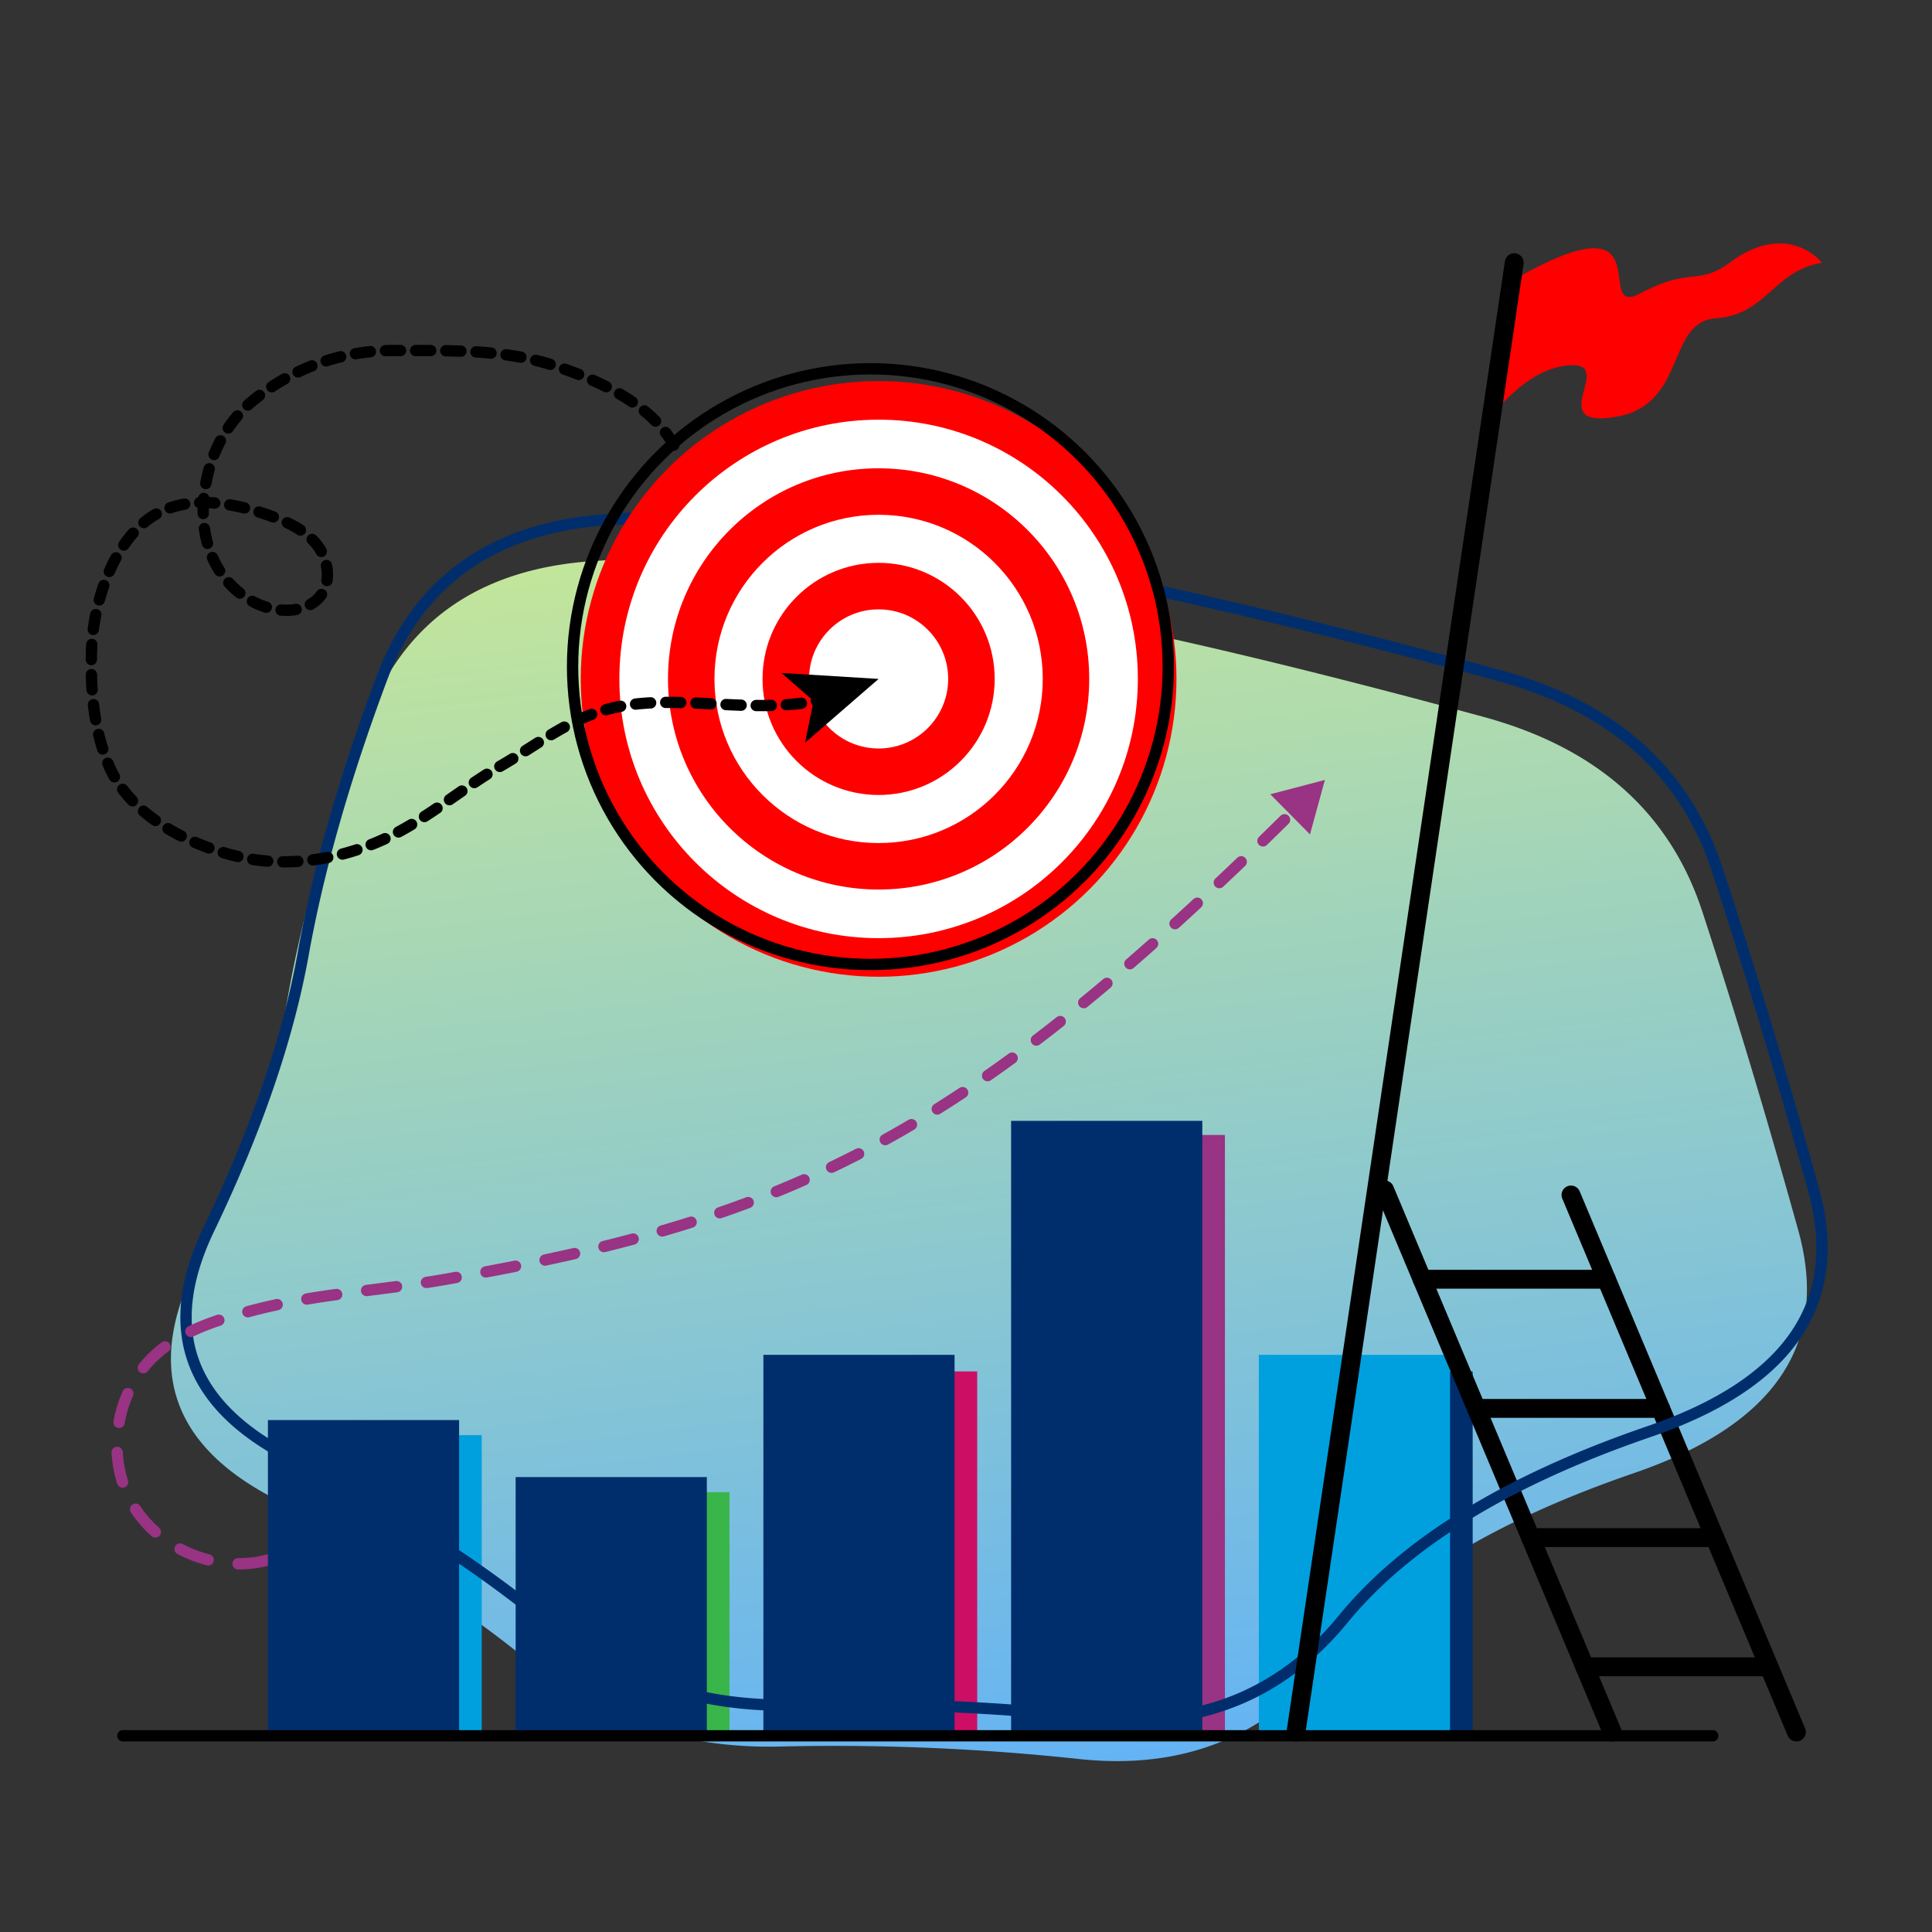 <svg xmlns="http://www.w3.org/2000/svg" xmlns:xlink="http://www.w3.org/1999/xlink" viewBox="0 0 512 512"><rect x="0" y="0" width="512" height="512" fill="#333333" stroke="none"/><defs><linearGradient id="New_Gradient_Swatch_1" x1="-529.217" y1="779.623" x2="-529.217" y2="778.623" gradientTransform="matrix(429.844, -53.569, -41.249, -330.99, 259875.269, 229837.076)" gradientUnits="userSpaceOnUse"><stop offset="0" stop-color="#c2e59c"/><stop offset="1" stop-color="#64b3f4"/></linearGradient></defs><g id="careers"><path d="M400.569,74.459l-5.351,36.03s9.325-13.267,21.109-13.711-7.309,16.843,11.784,13.711,13.333-25.267,26.667-26.156,15.312-12.655,28.075-14.712c0,0-8.964-11.51-24.52,0-8.376,6.2-10.222.98-23.555,8.091S442.243,50.4,400.569,74.459Z" style="fill:red"/><path id="blob" d="M476.566,326.081Q489.1,371.155,433,390.394T351.97,440.062q-24.926,30.429-65.881,26.111a605.52,605.52,0,0,0-79.121-3.33q-38.167.988-66.017-21.921T72.742,397.134q-40.36-20.88-21.362-60.462t24.959-72.829Q82.3,230.6,97.051,191.073t60.657-42.419q45.906-2.9,83.077,5.192t72.188,15.971q35.017,7.884,80.155,20.159t58.022,51.653Q464.035,281.007,476.566,326.081Z" style="fill:url(#New_Gradient_Swatch_1)"/><rect x="339.607" y="363.444" width="50.667" height="96.556" style="fill:#002e6d"/><rect x="77" y="380.333" width="50.667" height="79.667" style="fill:#00a0df"/><rect x="142.652" y="395.444" width="50.667" height="64.556" style="fill:#39b54a"/><rect x="208.304" y="363.444" width="50.667" height="96.556" style="fill:#cc0f64"/><rect x="273.955" y="300.778" width="50.667" height="159.222" style="fill:#993383"/><rect x="333.607" y="359.049" width="50.667" height="100.951" style="fill:#00a0df"/><rect x="136.652" y="391.444" width="50.667" height="68.556" style="fill:#002e6d"/><rect x="202.304" y="359.049" width="50.667" height="100.951" style="fill:#002e6d"/><rect x="267.955" y="297.037" width="50.667" height="162.963" style="fill:#002e6d"/><line x1="416.327" y1="316.68" x2="476.064" y2="459" style="fill:none;stroke:#000;stroke-linecap:round;stroke-miterlimit:10;stroke-width:5px"/><line x1="366.94" y1="315.333" x2="427.243" y2="459" style="fill:none;stroke:#000;stroke-linecap:round;stroke-miterlimit:10;stroke-width:5px"/><line x1="376.877" y1="339.007" x2="425.698" y2="339.007" style="fill:none;stroke:#000;stroke-linecap:round;stroke-miterlimit:10;stroke-width:5px"/><line x1="391.248" y1="373.245" x2="440.069" y2="373.245" style="fill:none;stroke:#000;stroke-linecap:round;stroke-miterlimit:10;stroke-width:5px"/><line x1="405.62" y1="407.484" x2="454.441" y2="407.484" style="fill:none;stroke:#000;stroke-linecap:round;stroke-miterlimit:10;stroke-width:5px"/><line x1="419.991" y1="441.722" x2="468.812" y2="441.722" style="fill:none;stroke:#000;stroke-linecap:round;stroke-miterlimit:10;stroke-width:5px"/><path id="blob-2" data-name="blob" d="M480.566,315.081Q493.1,360.155,437,379.394T355.97,429.062q-24.926,30.429-65.881,26.111a605.52,605.52,0,0,0-79.121-3.33q-38.167.988-66.017-21.921T76.742,386.134q-40.36-20.88-21.362-60.462t24.959-72.829q5.961-33.246,20.712-72.77t60.657-42.419q45.906-2.9,83.077,5.192t72.188,15.971q35.017,7.884,80.155,20.159t58.022,51.653Q468.035,270.007,480.566,315.081Z" style="fill:none;stroke:#002e6d;stroke-miterlimit:10;stroke-width:3px"/><circle cx="232.841" cy="179.92" r="78.934" style="fill:red"/><circle cx="232.841" cy="179.92" r="68.703" style="fill:#fff"/><circle cx="232.841" cy="179.92" r="55.815" style="fill:red"/><circle cx="232.841" cy="179.92" r="43.501" style="fill:#fff"/><circle cx="232.841" cy="179.92" r="30.76" style="fill:red"/><circle cx="232.841" cy="179.92" r="18.435" style="fill:#fff"/><circle cx="230.672" cy="176.666" r="78.934" style="fill:none;stroke:#000;stroke-miterlimit:10;stroke-width:3px"/><path d="M178.573,117.926c-6.067-10.735-19.334-16.94-31.635-21.011-13.825-4.574-28.884-3.948-43.446-4.02a58.375,58.375,0,0,0-37.558,14.2,36.835,36.835,0,0,0-11.01,19.241c-1.751,7.454-1.5,15.566,1.866,22.442s10.137,12.279,17.769,12.9c3.771.306,7.9-.709,10.28-3.648,3.154-3.889,2.163-9.959-1-13.836s-7.968-6-12.689-7.671c-10.248-3.62-22.426-5.47-31.361.717-10.13,7.014-15.218,23.06-15.542,35.376-.271,10.284.555,20.457,4.47,29.97,5.439,13.219,20.765,21.283,34.7,24.478s28.86.389,41.526-6.237c9.787-5.12,18.3-12.378,27.855-17.916,9.261-5.367,17.563-12.038,27.887-14.864,17.5-4.789,36.638,1.449,56.212-2.389" style="fill:none;stroke:#000;stroke-linecap:round;stroke-linejoin:round;stroke-width:3px;stroke-dasharray:4,4"/><polygon points="232.841 179.92 213.352 196.817 215.591 185.759 207.096 178.336 232.841 179.92"/><path d="M71,413.412c-13.691,3.692-29.485-3.044-36.3-15.481s-3.982-29.373,6.5-38.92c7.211-6.567,16.955-9.464,26.4-11.9,16.8-4.337,33.519-5.093,50.607-8.1C211.222,322.63,256,300.778,343.455,214.265" style="fill:none;stroke:#993383;stroke-linecap:round;stroke-linejoin:round;stroke-width:3px;stroke-dasharray:8,8"/><polygon points="347.159 221.121 351.107 206.695 336.639 210.487 347.159 221.121" style="fill:#993383"/><rect x="71" y="376.333" width="50.667" height="83.667" style="fill:#002e6d"/><line x1="453.889" y1="460" x2="32.556" y2="460" style="fill:none;stroke:#000;stroke-linecap:round;stroke-miterlimit:10;stroke-width:3px"/><line x1="343.455" y1="459" x2="401.288" y2="69.621" style="fill:none;stroke:#000;stroke-linecap:round;stroke-miterlimit:10;stroke-width:5px"/></g></svg>
